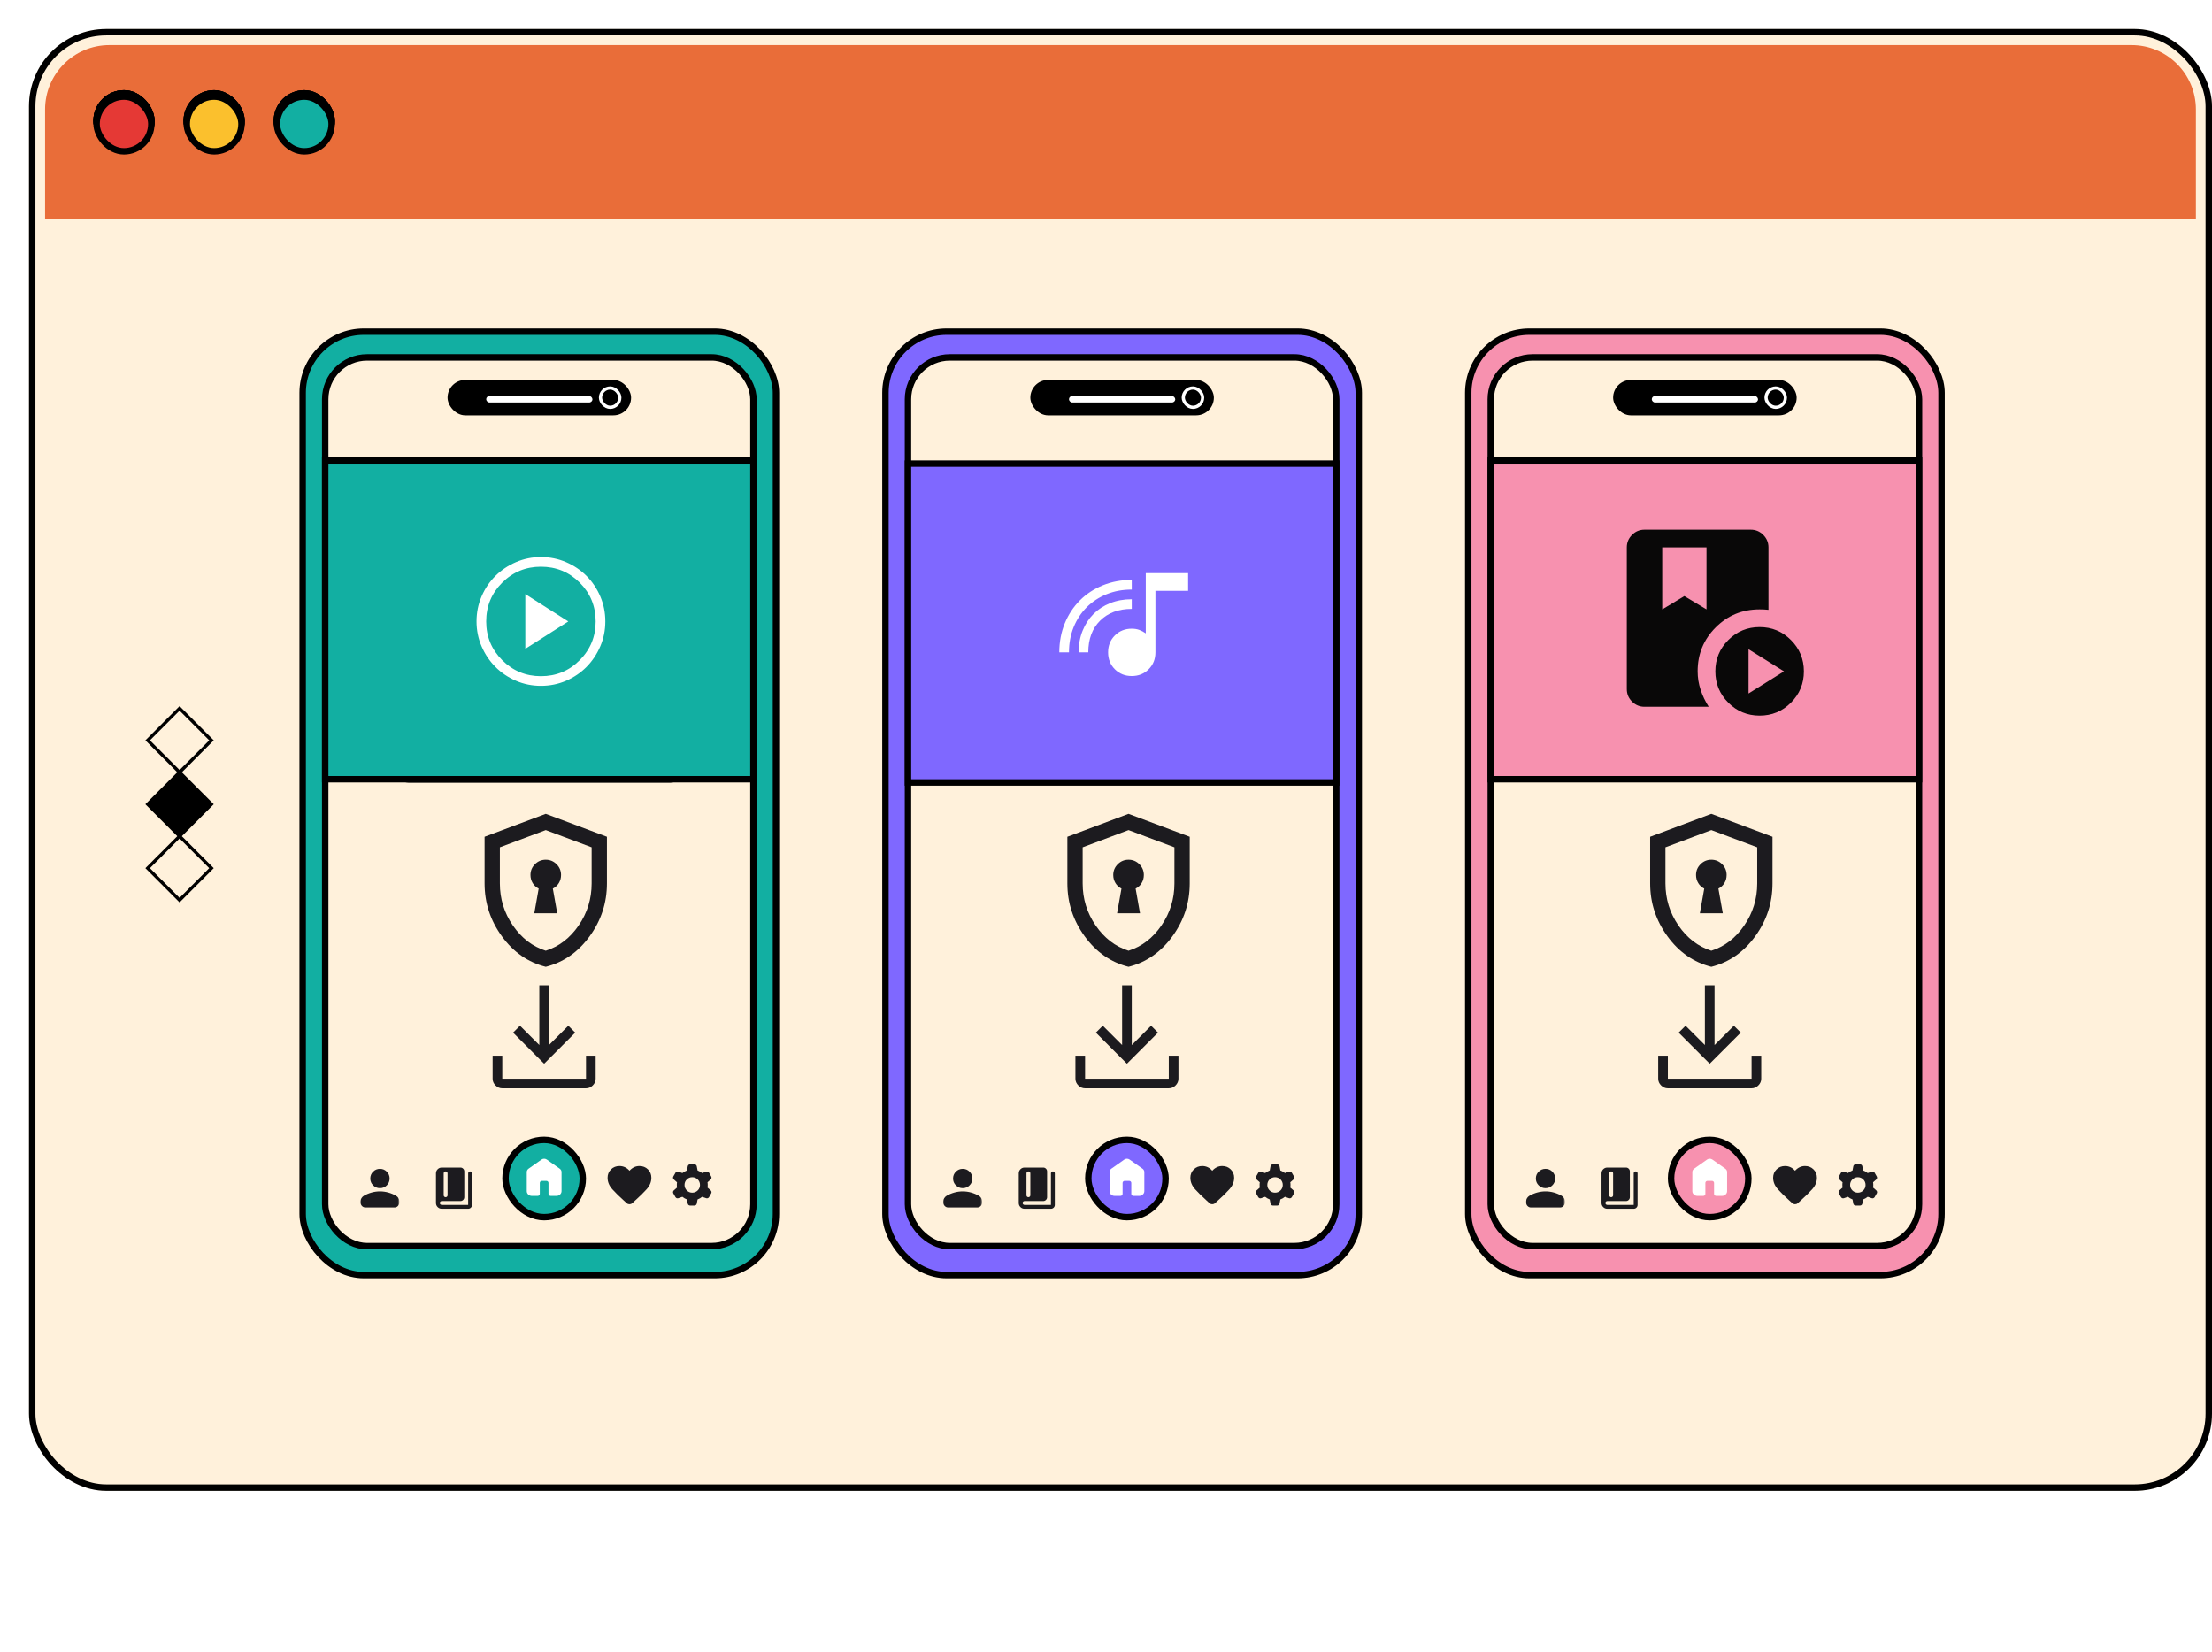 <svg width="687" height="513" viewBox="0 0 687 513" fill="none" xmlns="http://www.w3.org/2000/svg">
<path d="M14.145 493.527C17.299 493.543 18.651 497.374 19.845 500.752C20.747 503.308 21.77 506.206 23.147 506.213C24.523 506.221 25.574 503.334 26.502 500.788C27.727 497.423 29.117 493.608 32.27 493.626C35.426 493.643 36.777 497.472 37.969 500.85C38.871 503.407 39.894 506.304 41.27 506.311C42.646 506.32 43.697 503.434 44.623 500.888C45.849 497.522 47.238 493.709 50.393 493.724C53.546 493.743 54.898 497.571 56.089 500.951C56.99 503.507 58.013 506.402 59.387 506.411C60.762 506.418 61.813 503.534 62.739 500.988C63.965 497.622 65.353 493.807 68.507 493.824C71.661 493.841 73.011 497.671 74.203 501.049C75.106 503.605 76.129 506.503 77.505 506.51C78.879 506.517 79.93 503.632 80.857 501.086C82.082 497.72 83.471 493.906 86.625 493.924C89.779 493.941 91.131 497.769 92.323 501.148C93.225 503.706 94.247 506.602 95.623 506.61C96.998 506.617 98.049 503.731 98.977 501.186C100.202 497.82 101.59 494.005 104.745 494.022C107.898 494.04 109.249 497.869 110.441 501.249C111.342 503.804 112.365 506.7 113.739 506.708C115.114 506.715 116.165 503.83 117.091 501.284C118.317 497.92 119.705 494.105 122.859 494.122C126.013 494.139 127.365 497.969 128.557 501.347C129.458 503.903 130.481 506.801 131.855 506.808C133.23 506.815 134.281 503.929 135.207 501.383C136.433 498.019 137.821 494.203 140.977 494.221C144.129 494.237 145.479 498.067 146.67 501.445C147.573 504.002 148.594 506.899 149.969 506.908C151.343 506.915 152.393 504.029 153.319 501.483C154.545 498.117 155.934 494.303 159.089 494.32C162.241 494.338 163.591 498.167 164.782 501.546C165.685 504.102 166.705 506.997 168.081 507.006C169.454 507.013 170.505 504.127 171.43 501.583C172.655 498.216 174.043 494.402 177.198 494.419C180.351 494.436 181.702 498.266 182.893 501.646C183.794 504.2 184.815 507.099 186.189 507.104C187.563 507.113 188.614 504.227 189.541 501.681C190.765 498.315 192.154 494.501 195.309 494.519C198.462 494.534 199.814 498.366 201.005 501.744C201.907 504.3 202.929 507.197 204.305 507.205L204.291 509.911C201.137 509.896 199.786 506.066 198.593 502.687C197.693 500.131 196.67 497.233 195.295 497.225C193.921 497.219 192.87 500.103 191.942 502.651C190.718 506.015 189.329 509.83 186.175 509.813C183.022 509.795 181.671 505.966 180.482 502.588C179.579 500.03 178.558 497.135 177.185 497.127C175.81 497.12 174.759 500.005 173.833 502.55C172.607 505.917 171.219 509.731 168.066 509.713C164.914 509.696 163.562 505.868 162.37 502.488C161.47 499.932 160.449 497.035 159.074 497.028C157.699 497.02 156.649 499.907 155.722 502.451C154.497 505.817 153.107 509.632 149.955 509.615C146.802 509.598 145.45 505.767 144.259 502.388C143.358 499.833 142.337 496.936 140.962 496.927C139.587 496.922 138.537 499.807 137.61 502.353C136.385 505.717 134.995 509.532 131.842 509.515C128.689 509.498 127.338 505.668 126.146 502.29C125.243 499.733 124.221 496.837 122.846 496.829C121.471 496.822 120.421 499.708 119.494 502.252C118.269 505.619 116.879 509.434 113.726 509.416C110.571 509.399 109.221 505.57 108.029 502.19C107.127 499.635 106.105 496.738 104.731 496.731C103.355 496.722 102.305 499.609 101.378 502.154C100.153 505.521 98.763 509.334 95.61 509.317C92.455 509.301 91.103 505.47 89.911 502.092C89.01 499.535 87.987 496.638 86.611 496.631C85.237 496.624 84.186 499.508 83.259 502.056C82.034 505.42 80.645 509.235 77.49 509.218C74.337 509.201 72.985 505.371 71.793 501.993C70.891 499.437 69.869 496.54 68.493 496.531C67.119 496.524 66.069 499.41 65.142 501.956C63.917 505.322 62.527 509.136 59.374 509.118C56.221 509.101 54.87 505.273 53.678 501.894C52.775 499.337 51.754 496.44 50.379 496.433C49.003 496.425 47.953 499.312 47.026 501.856C45.801 505.223 44.411 509.037 41.257 509.02C38.102 509.002 36.75 505.173 35.558 501.793C34.655 499.237 33.633 496.342 32.257 496.334C30.881 496.327 29.83 499.211 28.903 501.758C27.678 505.122 26.289 508.937 23.134 508.92C19.979 508.903 18.626 505.073 17.434 501.695C16.531 499.139 15.509 496.241 14.13 496.234C12.754 496.226 11.702 499.113 10.774 501.66C9.547 505.024 8.158 508.839 5.002 508.821L5.015 506.113C6.393 506.12 7.445 503.236 8.371 500.689C9.598 497.324 10.989 493.51 14.145 493.527Z" fill="white"/>
<path d="M554.582 505.433L540.301 488.429L541.83 487.126L554.567 502.292L567.933 486.089L581.441 502.173L594.809 485.97L608.313 502.055L621.68 485.851L635.192 501.936L648.559 485.733L662.076 501.818L674.689 486.54L676.23 487.829L662.089 504.958L648.573 488.874L635.206 505.077L621.694 488.993L608.327 505.196L594.822 489.111L581.455 505.314L567.947 489.23L554.582 505.433Z" fill="white"/>
<path d="M554.582 513L540.301 495.996L541.83 494.693L554.567 509.86L567.933 493.656L581.441 509.74L594.809 493.537L608.313 509.622L621.68 493.419L635.192 509.504L648.559 493.3L662.076 509.385L674.689 494.107L676.23 495.397L662.089 512.526L648.573 496.441L635.206 512.644L621.694 496.56L608.327 512.763L594.822 496.679L581.455 512.882L567.947 496.797L554.582 513Z" fill="white"/>
<g filter="url(#filter0_d_6536_3148)">
<rect width="678" height="454" rx="24" fill="#FFF1DB"/>
<rect x="1" y="1" width="676" height="452" rx="23" stroke="black" stroke-width="2"/>
<path d="M5 25C5 13.954 13.954 5 25 5H653C664.046 5 673 13.954 673 25V59H5V25Z" fill="#E96D39"/>
<rect x="21" y="20" width="17" height="17" rx="8.5" fill="#E53935"/>
<rect x="21" y="20" width="17" height="17" rx="8.5" stroke="black" stroke-width="2"/>
<rect x="21" y="20" width="17" height="17" rx="8.5" fill="#E53935"/>
<rect x="21" y="20" width="17" height="17" rx="8.5" stroke="black" stroke-width="2"/>
<rect x="77" y="20" width="17" height="17" rx="8.5" fill="#12AFA2"/>
<rect x="77" y="20" width="17" height="17" rx="8.5" fill="#12AFA2"/>
<rect x="77" y="20" width="17" height="17" rx="8.5" stroke="black" stroke-width="2"/>
<rect x="49" y="20" width="17" height="17" rx="8.5" fill="#FBC02D"/>
<rect x="49" y="20" width="17" height="17" rx="8.5" stroke="black" stroke-width="2"/>
<rect x="21" y="20" width="17" height="17" rx="8.5" fill="#E53935"/>
<rect x="21" y="20" width="17" height="17" rx="8.5" stroke="black" stroke-width="2"/>
<rect x="77" y="20" width="17" height="17" rx="8.5" fill="#12AFA2"/>
<rect x="77" y="20" width="17" height="17" rx="8.5" fill="#12AFA2"/>
<rect x="77" y="20" width="17" height="17" rx="8.5" stroke="black" stroke-width="2"/>
<rect x="49" y="20" width="17" height="17" rx="8.5" fill="#FBC02D"/>
<rect x="49" y="20" width="17" height="17" rx="8.5" stroke="black" stroke-width="2"/>
<rect x="21" y="20" width="17" height="17" rx="8.5" fill="#E53935"/>
<rect x="21" y="20" width="17" height="17" rx="8.5" stroke="black" stroke-width="2"/>
<rect x="77" y="20" width="17" height="17" rx="8.5" fill="#12AFA2"/>
<rect x="77" y="20" width="17" height="17" rx="8.5" fill="#12AFA2"/>
<rect x="77" y="20" width="17" height="17" rx="8.5" stroke="black" stroke-width="2"/>
<rect x="49" y="20" width="17" height="17" rx="8.5" fill="#FBC02D"/>
<rect x="49" y="20" width="17" height="17" rx="8.5" stroke="black" stroke-width="2"/>
<rect x="21" y="21" width="17" height="17" rx="8.5" fill="#E53935"/>
<rect x="21" y="21" width="17" height="17" rx="8.5" stroke="black" stroke-width="2"/>
<rect x="77" y="21" width="17" height="17" rx="8.5" fill="#12AFA2"/>
<rect x="77" y="21" width="17" height="17" rx="8.5" fill="#12AFA2"/>
<rect x="77" y="21" width="17" height="17" rx="8.5" stroke="black" stroke-width="2"/>
<rect x="49" y="21" width="17" height="17" rx="8.5" fill="#FBC02D"/>
<rect x="49" y="21" width="17" height="17" rx="8.5" stroke="black" stroke-width="2"/>
<path d="M46.777 230.848L36.867 220.924L46.777 210.999L56.687 220.924L46.777 230.848Z" stroke="black" stroke-miterlimit="10"/>
<path d="M46.773 250.697L36.863 240.772L46.773 230.847L56.683 240.772L46.773 250.697Z" fill="black" stroke="black" stroke-miterlimit="10"/>
<path d="M46.773 270.548L36.863 260.623L46.773 250.698L56.684 260.623L46.773 270.548Z" stroke="black" stroke-miterlimit="10"/>
<rect x="85" y="94" width="147" height="293" rx="19" fill="#12AFA2"/>
<rect x="85" y="94" width="147" height="293" rx="19" stroke="black" stroke-width="2"/>
<rect x="92" y="102" width="133" height="276" rx="13" fill="#FFF1DB"/>
<rect x="92" y="102" width="133" height="276" rx="13" stroke="black" stroke-width="2"/>
<mask id="mask0_6536_3148" style="mask-type:alpha" maskUnits="userSpaceOnUse" x="132" y="239" width="57" height="57">
<rect x="132" y="239" width="57" height="57" fill="#D9D9D9"/>
</mask>
<g mask="url(#mask0_6536_3148)">
<path d="M156.938 274.625H164.062L162.697 266.966C163.489 266.57 164.112 265.996 164.567 265.244C165.022 264.492 165.25 263.66 165.25 262.75C165.25 261.444 164.785 260.326 163.855 259.395C162.924 258.465 161.806 258 160.5 258C159.194 258 158.076 258.465 157.145 259.395C156.215 260.326 155.75 261.444 155.75 262.75C155.75 263.66 155.978 264.492 156.433 265.244C156.888 265.996 157.511 266.57 158.303 266.966L156.938 274.625ZM160.5 291.25C154.998 289.865 150.456 286.708 146.873 281.78C143.291 276.852 141.5 271.379 141.5 265.363V250.875L160.5 243.75L179.5 250.875V265.363C179.5 271.379 177.709 276.852 174.127 281.78C170.544 286.708 166.002 289.865 160.5 291.25ZM160.5 286.262C164.617 284.956 168.021 282.344 170.713 278.425C173.404 274.506 174.75 270.152 174.75 265.363V254.141L160.5 248.797L146.25 254.141V265.363C146.25 270.152 147.596 274.506 150.288 278.425C152.979 282.344 156.383 284.956 160.5 286.262Z" fill="#1C1B1F"/>
</g>
<mask id="mask1_6536_3148" style="mask-type:alpha" maskUnits="userSpaceOnUse" x="136" y="289" width="48" height="48">
<rect x="136" y="289" width="48" height="48" fill="#D9D9D9"/>
</mask>
<g mask="url(#mask1_6536_3148)">
<path d="M160 321.35L150.35 311.7L152.5 309.55L158.5 315.55V297H161.5V315.55L167.5 309.55L169.65 311.7L160 321.35ZM147 329C146.2 329 145.5 328.7 144.9 328.1C144.3 327.5 144 326.8 144 326V318.85H147V326H173V318.85H176V326C176 326.8 175.7 327.5 175.1 328.1C174.5 328.7 173.8 329 173 329H147Z" fill="#1C1B1F"/>
</g>
<rect x="110" y="134" width="97" height="99" rx="8" fill="#7F68FF"/>
<rect x="110" y="134" width="97" height="99" rx="8" stroke="black" stroke-width="2"/>
<mask id="mask2_6536_3148" style="mask-type:alpha" maskUnits="userSpaceOnUse" x="135" y="160" width="48" height="48">
<rect x="135" y="160" width="48" height="48" fill="#D9D9D9"/>
</mask>
<g mask="url(#mask2_6536_3148)">
<path d="M161.5 199.95C159.4 199.95 157.65 199.25 156.25 197.85C154.85 196.45 154.15 194.7 154.15 192.6C154.15 190.5 154.85 188.75 156.25 187.35C157.65 185.95 159.4 185.25 161.5 185.25C162.367 185.25 163.142 185.375 163.825 185.625C164.508 185.875 165.183 186.233 165.85 186.7V168H179V173.5H168.85V192.6C168.85 194.7 168.15 196.45 166.75 197.85C165.35 199.25 163.6 199.95 161.5 199.95ZM139 192.6C139 189.333 139.567 186.325 140.7 183.575C141.833 180.825 143.4 178.45 145.4 176.45C147.4 174.45 149.775 172.892 152.525 171.775C155.275 170.658 158.267 170.1 161.5 170.1V173.1C158.667 173.1 156.058 173.583 153.675 174.55C151.292 175.517 149.233 176.867 147.5 178.6C145.767 180.333 144.417 182.392 143.45 184.775C142.483 187.158 142 189.767 142 192.6H139ZM145 192.6C145 190.167 145.408 187.933 146.225 185.9C147.042 183.867 148.175 182.125 149.625 180.675C151.075 179.225 152.808 178.1 154.825 177.3C156.842 176.5 159.067 176.1 161.5 176.1V179.1C157.4 179.1 154.125 180.317 151.675 182.75C149.225 185.183 148 188.467 148 192.6H145Z" fill="white"/>
</g>
<rect x="110" y="134" width="97" height="99" rx="8" fill="#F791AF"/>
<rect x="110" y="134" width="97" height="99" rx="8" stroke="black" stroke-width="2"/>
<mask id="mask3_6536_3148" style="mask-type:alpha" maskUnits="userSpaceOnUse" x="126" y="150" width="66" height="66">
<rect x="126" y="150" width="66" height="66" fill="#090808"/>
</mask>
<g mask="url(#mask3_6536_3148)">
<path d="M145.25 161V180.25L152.125 176.125L159 180.25V161H145.25ZM175.5 213.25C171.696 213.25 168.453 211.909 165.772 209.228C163.091 206.547 161.75 203.304 161.75 199.5C161.75 195.696 163.091 192.453 165.772 189.772C168.453 187.091 171.696 185.75 175.5 185.75C179.304 185.75 182.547 187.091 185.228 189.772C187.909 192.453 189.25 195.696 189.25 199.5C189.25 203.304 187.909 206.547 185.228 209.228C182.547 211.909 179.304 213.25 175.5 213.25ZM172.062 206.375L183.062 199.5L172.062 192.625V206.375ZM156.25 199.481C156.25 201.465 156.559 203.384 157.178 205.241C157.797 207.097 158.633 208.85 159.687 210.5H139.75C138.237 210.5 136.943 209.961 135.866 208.884C134.789 207.807 134.25 206.512 134.25 205V161C134.25 159.487 134.789 158.193 135.866 157.116C136.943 156.039 138.237 155.5 139.75 155.5H172.75C174.262 155.5 175.557 156.039 176.634 157.116C177.711 158.193 178.25 159.487 178.25 161V180.387C177.789 180.342 177.328 180.307 176.866 180.284C176.405 180.261 175.944 180.25 175.482 180.25C170.132 180.25 165.589 182.118 161.853 185.853C158.118 189.589 156.25 194.132 156.25 199.481Z" fill="#090808"/>
</g>
<rect x="92" y="134" width="133" height="99" fill="#12AFA2"/>
<rect x="92" y="134" width="133" height="99" stroke="black" stroke-width="2"/>
<mask id="mask4_6536_3148" style="mask-type:alpha" maskUnits="userSpaceOnUse" x="135" y="160" width="48" height="48">
<rect x="135" y="160" width="48" height="48" fill="#D9D9D9"/>
</mask>
<g mask="url(#mask4_6536_3148)">
<path d="M154.15 192.5L167.5 184L154.15 175.5V192.5ZM159 204C156.267 204 153.683 203.475 151.25 202.425C148.817 201.375 146.692 199.942 144.875 198.125C143.058 196.308 141.625 194.183 140.575 191.75C139.525 189.317 139 186.733 139 184C139 181.233 139.525 178.633 140.575 176.2C141.625 173.767 143.058 171.65 144.875 169.85C146.692 168.05 148.817 166.625 151.25 165.575C153.683 164.525 156.267 164 159 164C161.767 164 164.367 164.525 166.8 165.575C169.233 166.625 171.35 168.05 173.15 169.85C174.95 171.65 176.375 173.767 177.425 176.2C178.475 178.633 179 181.233 179 184C179 186.733 178.475 189.317 177.425 191.75C176.375 194.183 174.95 196.308 173.15 198.125C171.35 199.942 169.233 201.375 166.8 202.425C164.367 203.475 161.767 204 159 204ZM159 201C163.733 201 167.75 199.342 171.05 196.025C174.35 192.708 176 188.7 176 184C176 179.267 174.35 175.25 171.05 171.95C167.75 168.65 163.733 167 159 167C154.3 167 150.292 168.65 146.975 171.95C143.658 175.25 142 179.267 142 184C142 188.7 143.658 192.708 146.975 196.025C150.292 199.342 154.3 201 159 201Z" fill="white"/>
</g>
<rect x="130" y="109" width="57" height="11" rx="5.5" fill="black"/>
<rect x="177.5" y="111.5" width="6" height="6" rx="3" fill="black"/>
<rect x="177.5" y="111.5" width="6" height="6" rx="3" stroke="white"/>
<rect x="142" y="114" width="33" height="2" rx="1" fill="white"/>
<rect x="148" y="345" width="24" height="24" rx="12" fill="black"/>
<rect x="148" y="345" width="24" height="24" rx="12" fill="black"/>
<rect x="148" y="345" width="24" height="24" rx="12" fill="black"/>
<rect x="148" y="345" width="24" height="24" rx="12" fill="#12AFA2"/>
<rect x="148" y="345" width="24" height="24" rx="12" stroke="black" stroke-width="2"/>
<mask id="mask5_6536_3148" style="mask-type:alpha" maskUnits="userSpaceOnUse" x="151" y="348" width="18" height="17">
<rect x="151" y="348" width="18" height="16.941" fill="white"/>
</mask>
<g mask="url(#mask5_6536_3148)">
<path d="M154.602 360.918V354.989C154.602 354.791 154.648 354.603 154.742 354.425C154.836 354.248 154.97 354.095 155.145 353.965L159.195 351.106C159.445 350.942 159.714 350.859 160.002 350.859C160.289 350.859 160.558 350.942 160.808 351.106L164.858 353.965C165.033 354.095 165.167 354.248 165.261 354.425C165.355 354.603 165.402 354.791 165.402 354.989V360.918C165.402 361.326 165.247 361.675 164.939 361.965C164.631 362.255 164.26 362.401 163.827 362.401H162.027C161.835 362.401 161.675 362.34 161.546 362.218C161.416 362.096 161.352 361.945 161.352 361.765V358.377C161.352 358.197 161.287 358.046 161.158 357.924C161.029 357.803 160.869 357.742 160.678 357.742H159.331C159.141 357.742 158.98 357.803 158.848 357.924C158.717 358.046 158.652 358.197 158.652 358.377V361.765C158.652 361.945 158.587 362.096 158.458 362.218C158.328 362.34 158.168 362.401 157.977 362.401H156.177C155.743 362.401 155.373 362.255 155.064 361.965C154.756 361.675 154.602 361.326 154.602 360.918Z" fill="white"/>
</g>
<mask id="mask6_6536_3148" style="mask-type:alpha" maskUnits="userSpaceOnUse" x="124" y="352" width="16" height="16">
<rect x="124" y="352" width="16" height="16" fill="#D9D9D9"/>
</mask>
<g mask="url(#mask6_6536_3148)">
<path d="M129.395 362.8C129.564 362.8 129.707 362.742 129.823 362.627C129.94 362.512 129.998 362.37 129.998 362.2V355.4C129.998 355.23 129.941 355.087 129.827 354.972C129.713 354.857 129.571 354.8 129.402 354.8C129.233 354.8 129.09 354.857 128.973 354.972C128.857 355.087 128.798 355.23 128.798 355.4V362.2C128.798 362.37 128.856 362.512 128.97 362.627C129.084 362.742 129.226 362.8 129.395 362.8ZM128.198 366.4C127.698 366.4 127.273 366.225 126.923 365.875C126.573 365.525 126.398 365.1 126.398 364.6V355.4C126.398 354.9 126.573 354.475 126.923 354.125C127.273 353.775 127.698 353.6 128.198 353.6H133.998C134.328 353.6 134.611 353.717 134.846 353.952C135.081 354.187 135.198 354.47 135.198 354.8V362.8C135.198 363.13 135.081 363.412 134.846 363.647C134.611 363.882 134.328 364 133.998 364H128.198C128.028 364 127.886 364.057 127.771 364.171C127.656 364.285 127.598 364.427 127.598 364.596C127.598 364.765 127.656 364.908 127.771 365.025C127.886 365.141 128.028 365.2 128.198 365.2H136.398V355.4C136.398 355.23 136.456 355.087 136.57 354.972C136.684 354.857 136.826 354.8 136.995 354.8C137.164 354.8 137.307 354.857 137.423 354.972C137.54 355.087 137.598 355.23 137.598 355.4V365.2C137.598 365.53 137.481 365.812 137.246 366.047C137.011 366.282 136.728 366.4 136.398 366.4H128.198Z" fill="#1C1B1F"/>
</g>
<mask id="mask7_6536_3148" style="mask-type:alpha" maskUnits="userSpaceOnUse" x="178" y="351" width="17" height="17">
<rect x="178" y="351" width="17" height="17" fill="#D9D9D9"/>
</mask>
<g mask="url(#mask7_6536_3148)">
<path d="M186.499 364.99C186.346 364.99 186.195 364.963 186.048 364.91C185.9 364.857 185.761 364.771 185.632 364.653L184.587 363.697C183.3 362.552 182.164 361.433 181.178 360.341C180.192 359.249 179.699 358.06 179.699 356.773C179.699 355.734 180.053 354.866 180.762 354.17C181.47 353.473 182.35 353.125 183.4 353.125C184.002 353.125 184.572 353.252 185.109 353.506C185.646 353.76 186.11 354.123 186.499 354.595C186.912 354.123 187.382 353.76 187.907 353.506C188.432 353.252 188.996 353.125 189.598 353.125C190.649 353.125 191.528 353.473 192.237 354.17C192.945 354.866 193.299 355.734 193.299 356.773C193.299 358.06 192.806 359.249 191.821 360.341C190.835 361.433 189.699 362.552 188.412 363.697L187.367 364.653C187.237 364.771 187.098 364.857 186.951 364.91C186.803 364.963 186.653 364.99 186.499 364.99Z" fill="#1C1B1F"/>
</g>
<mask id="mask8_6536_3148" style="mask-type:alpha" maskUnits="userSpaceOnUse" x="198" y="351" width="16" height="16">
<rect x="198" y="351" width="16" height="16" fill="#D9D9D9"/>
</mask>
<g mask="url(#mask8_6536_3148)">
<path d="M205.333 365.4C205.144 365.4 204.983 365.344 204.85 365.233C204.717 365.122 204.633 364.977 204.6 364.8L204.35 363.5C204.094 363.4 203.847 363.283 203.608 363.15C203.369 363.016 203.144 362.861 202.933 362.683L201.683 363.116C201.517 363.172 201.347 363.169 201.175 363.108C201.003 363.047 200.872 362.938 200.783 362.783L200.117 361.616C200.028 361.461 200 361.297 200.033 361.125C200.067 360.952 200.15 360.805 200.283 360.683L201.267 359.816C201.244 359.683 201.228 359.55 201.217 359.416C201.205 359.283 201.2 359.144 201.2 359C201.2 358.855 201.205 358.716 201.217 358.583C201.228 358.45 201.244 358.316 201.267 358.183L200.283 357.316C200.15 357.194 200.067 357.047 200.033 356.875C200 356.702 200.028 356.538 200.117 356.383L200.783 355.216C200.872 355.061 201.003 354.952 201.175 354.891C201.347 354.83 201.517 354.827 201.683 354.883L202.933 355.316C203.144 355.138 203.369 354.983 203.608 354.85C203.847 354.716 204.094 354.6 204.35 354.5L204.6 353.2C204.633 353.022 204.717 352.877 204.85 352.766C204.983 352.655 205.144 352.6 205.333 352.6H206.667C206.855 352.6 207.017 352.655 207.15 352.766C207.283 352.877 207.367 353.022 207.4 353.2L207.65 354.5C207.905 354.6 208.153 354.716 208.392 354.85C208.63 354.983 208.855 355.138 209.067 355.316L210.317 354.883C210.483 354.827 210.653 354.83 210.825 354.891C210.997 354.952 211.128 355.061 211.217 355.216L211.883 356.383C211.972 356.538 212 356.702 211.967 356.875C211.933 357.047 211.85 357.194 211.717 357.316L210.733 358.183C210.755 358.316 210.772 358.45 210.783 358.583C210.794 358.716 210.8 358.855 210.8 359C210.8 359.144 210.794 359.283 210.783 359.416C210.772 359.55 210.755 359.683 210.733 359.816L211.717 360.683C211.85 360.805 211.933 360.952 211.967 361.125C212 361.297 211.972 361.461 211.883 361.616L211.217 362.783C211.128 362.938 210.997 363.047 210.825 363.108C210.653 363.169 210.483 363.172 210.317 363.116L209.067 362.683C208.855 362.861 208.63 363.016 208.392 363.15C208.153 363.283 207.905 363.4 207.65 363.5L207.4 364.8C207.367 364.977 207.283 365.122 207.15 365.233C207.017 365.344 206.855 365.4 206.667 365.4H205.333ZM206 361.4C206.667 361.4 207.233 361.166 207.7 360.7C208.167 360.233 208.4 359.666 208.4 359C208.4 358.333 208.167 357.766 207.7 357.3C207.233 356.833 206.667 356.6 206 356.6C205.333 356.6 204.767 356.833 204.3 357.3C203.833 357.766 203.6 358.333 203.6 359C203.6 359.666 203.833 360.233 204.3 360.7C204.767 361.166 205.333 361.4 206 361.4Z" fill="#1C1B1F"/>
</g>
<mask id="mask9_6536_3148" style="mask-type:alpha" maskUnits="userSpaceOnUse" x="95" y="348" width="20" height="20">
<rect x="95" y="348" width="20" height="20" fill="#D9D9D9"/>
</mask>
<g mask="url(#mask9_6536_3148)">
<path d="M109 360C108.167 360 107.458 359.708 106.875 359.125C106.292 358.542 106 357.833 106 357C106 356.167 106.292 355.458 106.875 354.875C107.458 354.292 108.167 354 109 354C109.833 354 110.542 354.292 111.125 354.875C111.708 355.458 112 356.167 112 357C112 357.833 111.708 358.542 111.125 359.125C110.542 359.708 109.833 360 109 360ZM103 364.5V364C103 363.681 103.087 363.378 103.26 363.094C103.434 362.809 103.674 362.569 103.979 362.375C104.743 361.931 105.552 361.59 106.406 361.354C107.26 361.118 108.125 361 109 361C109.875 361 110.74 361.118 111.594 361.354C112.448 361.59 113.257 361.931 114.021 362.375C114.326 362.556 114.566 362.792 114.74 363.083C114.913 363.375 115 363.681 115 364V364.5C115 364.917 114.854 365.271 114.562 365.562C114.271 365.854 113.917 366 113.5 366H104.5C104.083 366 103.729 365.854 103.438 365.562C103.146 365.271 103 364.917 103 364.5Z" fill="#1C1B1F"/>
</g>
<rect x="266" y="94" width="147" height="293" rx="19" fill="#7F68FF"/>
<rect x="266" y="94" width="147" height="293" rx="19" stroke="black" stroke-width="2"/>
<rect x="273" y="102" width="133" height="276" rx="13" fill="#FFF1DB"/>
<rect x="273" y="102" width="133" height="276" rx="13" stroke="black" stroke-width="2"/>
<rect x="273" y="135" width="133" height="99" fill="#7F68FF"/>
<rect x="273" y="135" width="133" height="99" stroke="black" stroke-width="2"/>
<mask id="mask10_6536_3148" style="mask-type:alpha" maskUnits="userSpaceOnUse" x="316" y="161" width="48" height="48">
<rect x="316" y="161" width="48" height="48" fill="#D9D9D9"/>
</mask>
<g mask="url(#mask10_6536_3148)">
<path d="M342.5 200.95C340.4 200.95 338.65 200.25 337.25 198.85C335.85 197.45 335.15 195.7 335.15 193.6C335.15 191.5 335.85 189.75 337.25 188.35C338.65 186.95 340.4 186.25 342.5 186.25C343.367 186.25 344.142 186.375 344.825 186.625C345.508 186.875 346.183 187.233 346.85 187.7V169H360V174.5H349.85V193.6C349.85 195.7 349.15 197.45 347.75 198.85C346.35 200.25 344.6 200.95 342.5 200.95ZM320 193.6C320 190.333 320.567 187.325 321.7 184.575C322.833 181.825 324.4 179.45 326.4 177.45C328.4 175.45 330.775 173.892 333.525 172.775C336.275 171.658 339.267 171.1 342.5 171.1V174.1C339.667 174.1 337.058 174.583 334.675 175.55C332.292 176.517 330.233 177.867 328.5 179.6C326.767 181.333 325.417 183.392 324.45 185.775C323.483 188.158 323 190.767 323 193.6H320ZM326 193.6C326 191.167 326.408 188.933 327.225 186.9C328.042 184.867 329.175 183.125 330.625 181.675C332.075 180.225 333.808 179.1 335.825 178.3C337.842 177.5 340.067 177.1 342.5 177.1V180.1C338.4 180.1 335.125 181.317 332.675 183.75C330.225 186.183 329 189.467 329 193.6H326Z" fill="white"/>
</g>
<mask id="mask11_6536_3148" style="mask-type:alpha" maskUnits="userSpaceOnUse" x="313" y="239" width="57" height="57">
<rect x="313" y="239" width="57" height="57" fill="#D9D9D9"/>
</mask>
<g mask="url(#mask11_6536_3148)">
<path d="M337.938 274.625H345.062L343.697 266.966C344.489 266.57 345.112 265.996 345.567 265.244C346.022 264.492 346.25 263.66 346.25 262.75C346.25 261.444 345.785 260.326 344.855 259.395C343.924 258.465 342.806 258 341.5 258C340.194 258 339.076 258.465 338.145 259.395C337.215 260.326 336.75 261.444 336.75 262.75C336.75 263.66 336.978 264.492 337.433 265.244C337.888 265.996 338.511 266.57 339.303 266.966L337.938 274.625ZM341.5 291.25C335.998 289.865 331.456 286.708 327.873 281.78C324.291 276.852 322.5 271.379 322.5 265.363V250.875L341.5 243.75L360.5 250.875V265.363C360.5 271.379 358.709 276.852 355.127 281.78C351.544 286.708 347.002 289.865 341.5 291.25ZM341.5 286.262C345.617 284.956 349.021 282.344 351.713 278.425C354.404 274.506 355.75 270.152 355.75 265.363V254.141L341.5 248.797L327.25 254.141V265.363C327.25 270.152 328.596 274.506 331.288 278.425C333.979 282.344 337.383 284.956 341.5 286.262Z" fill="#1C1B1F"/>
</g>
<mask id="mask12_6536_3148" style="mask-type:alpha" maskUnits="userSpaceOnUse" x="317" y="289" width="48" height="48">
<rect x="317" y="289" width="48" height="48" fill="#D9D9D9"/>
</mask>
<g mask="url(#mask12_6536_3148)">
<path d="M341 321.35L331.35 311.7L333.5 309.55L339.5 315.55V297H342.5V315.55L348.5 309.55L350.65 311.7L341 321.35ZM328 329C327.2 329 326.5 328.7 325.9 328.1C325.3 327.5 325 326.8 325 326V318.85H328V326H354V318.85H357V326C357 326.8 356.7 327.5 356.1 328.1C355.5 328.7 354.8 329 354 329H328Z" fill="#1C1B1F"/>
</g>
<rect x="311" y="109" width="57" height="11" rx="5.5" fill="black"/>
<rect x="358.5" y="111.5" width="6" height="6" rx="3" fill="black"/>
<rect x="358.5" y="111.5" width="6" height="6" rx="3" stroke="white"/>
<rect x="323" y="114" width="33" height="2" rx="1" fill="white"/>
<rect x="329" y="345" width="24" height="24" rx="12" fill="black"/>
<rect x="329" y="345" width="24" height="24" rx="12" fill="black"/>
<rect x="329" y="345" width="24" height="24" rx="12" fill="black"/>
<rect x="329" y="345" width="24" height="24" rx="12" fill="#7F68FF"/>
<rect x="329" y="345" width="24" height="24" rx="12" stroke="black" stroke-width="2"/>
<mask id="mask13_6536_3148" style="mask-type:alpha" maskUnits="userSpaceOnUse" x="332" y="348" width="18" height="17">
<rect x="332" y="348" width="18" height="16.941" fill="white"/>
</mask>
<g mask="url(#mask13_6536_3148)">
<path d="M335.602 360.918V354.989C335.602 354.791 335.648 354.603 335.742 354.425C335.836 354.248 335.97 354.095 336.145 353.965L340.195 351.106C340.445 350.942 340.714 350.859 341.002 350.859C341.289 350.859 341.558 350.942 341.808 351.106L345.858 353.965C346.033 354.095 346.167 354.248 346.261 354.425C346.355 354.603 346.402 354.791 346.402 354.989V360.918C346.402 361.326 346.247 361.675 345.939 361.965C345.631 362.255 345.26 362.401 344.827 362.401H343.027C342.835 362.401 342.675 362.34 342.546 362.218C342.416 362.096 342.352 361.945 342.352 361.765V358.377C342.352 358.197 342.287 358.046 342.158 357.924C342.029 357.803 341.869 357.742 341.678 357.742H340.331C340.141 357.742 339.98 357.803 339.848 357.924C339.717 358.046 339.652 358.197 339.652 358.377V361.765C339.652 361.945 339.587 362.096 339.458 362.218C339.328 362.34 339.168 362.401 338.977 362.401H337.177C336.743 362.401 336.373 362.255 336.064 361.965C335.756 361.675 335.602 361.326 335.602 360.918Z" fill="white"/>
</g>
<mask id="mask14_6536_3148" style="mask-type:alpha" maskUnits="userSpaceOnUse" x="305" y="352" width="16" height="16">
<rect x="305" y="352" width="16" height="16" fill="#D9D9D9"/>
</mask>
<g mask="url(#mask14_6536_3148)">
<path d="M310.395 362.8C310.564 362.8 310.707 362.742 310.823 362.627C310.94 362.512 310.998 362.37 310.998 362.2V355.4C310.998 355.23 310.941 355.087 310.827 354.972C310.713 354.857 310.571 354.8 310.402 354.8C310.233 354.8 310.09 354.857 309.973 354.972C309.857 355.087 309.798 355.23 309.798 355.4V362.2C309.798 362.37 309.856 362.512 309.97 362.627C310.084 362.742 310.226 362.8 310.395 362.8ZM309.198 366.4C308.698 366.4 308.273 366.225 307.923 365.875C307.573 365.525 307.398 365.1 307.398 364.6V355.4C307.398 354.9 307.573 354.475 307.923 354.125C308.273 353.775 308.698 353.6 309.198 353.6H314.998C315.328 353.6 315.611 353.717 315.846 353.952C316.081 354.187 316.198 354.47 316.198 354.8V362.8C316.198 363.13 316.081 363.412 315.846 363.647C315.611 363.882 315.328 364 314.998 364H309.198C309.028 364 308.886 364.057 308.771 364.171C308.656 364.285 308.598 364.427 308.598 364.596C308.598 364.765 308.656 364.908 308.771 365.025C308.886 365.141 309.028 365.2 309.198 365.2H317.398V355.4C317.398 355.23 317.456 355.087 317.57 354.972C317.684 354.857 317.826 354.8 317.995 354.8C318.164 354.8 318.307 354.857 318.423 354.972C318.54 355.087 318.598 355.23 318.598 355.4V365.2C318.598 365.53 318.481 365.812 318.246 366.047C318.011 366.282 317.728 366.4 317.398 366.4H309.198Z" fill="#1C1B1F"/>
</g>
<mask id="mask15_6536_3148" style="mask-type:alpha" maskUnits="userSpaceOnUse" x="359" y="351" width="17" height="17">
<rect x="359" y="351" width="17" height="17" fill="#D9D9D9"/>
</mask>
<g mask="url(#mask15_6536_3148)">
<path d="M367.499 364.99C367.346 364.99 367.195 364.963 367.048 364.91C366.9 364.857 366.761 364.771 366.632 364.653L365.587 363.697C364.3 362.552 363.164 361.433 362.178 360.341C361.192 359.249 360.699 358.06 360.699 356.773C360.699 355.734 361.053 354.866 361.762 354.17C362.47 353.473 363.35 353.125 364.4 353.125C365.002 353.125 365.572 353.252 366.109 353.506C366.646 353.76 367.11 354.123 367.499 354.595C367.912 354.123 368.382 353.76 368.907 353.506C369.432 353.252 369.996 353.125 370.598 353.125C371.649 353.125 372.528 353.473 373.237 354.17C373.945 354.866 374.299 355.734 374.299 356.773C374.299 358.06 373.806 359.249 372.821 360.341C371.835 361.433 370.699 362.552 369.412 363.697L368.367 364.653C368.237 364.771 368.098 364.857 367.951 364.91C367.803 364.963 367.653 364.99 367.499 364.99Z" fill="#1C1B1F"/>
</g>
<mask id="mask16_6536_3148" style="mask-type:alpha" maskUnits="userSpaceOnUse" x="379" y="351" width="16" height="16">
<rect x="379" y="351" width="16" height="16" fill="#D9D9D9"/>
</mask>
<g mask="url(#mask16_6536_3148)">
<path d="M386.333 365.4C386.144 365.4 385.983 365.344 385.85 365.233C385.717 365.122 385.633 364.977 385.6 364.8L385.35 363.5C385.094 363.4 384.847 363.283 384.608 363.15C384.369 363.016 384.144 362.861 383.933 362.683L382.683 363.116C382.517 363.172 382.347 363.169 382.175 363.108C382.003 363.047 381.872 362.938 381.783 362.783L381.117 361.616C381.028 361.461 381 361.297 381.033 361.125C381.067 360.952 381.15 360.805 381.283 360.683L382.267 359.816C382.244 359.683 382.228 359.55 382.217 359.416C382.205 359.283 382.2 359.144 382.2 359C382.2 358.855 382.205 358.716 382.217 358.583C382.228 358.45 382.244 358.316 382.267 358.183L381.283 357.316C381.15 357.194 381.067 357.047 381.033 356.875C381 356.702 381.028 356.538 381.117 356.383L381.783 355.216C381.872 355.061 382.003 354.952 382.175 354.891C382.347 354.83 382.517 354.827 382.683 354.883L383.933 355.316C384.144 355.138 384.369 354.983 384.608 354.85C384.847 354.716 385.094 354.6 385.35 354.5L385.6 353.2C385.633 353.022 385.717 352.877 385.85 352.766C385.983 352.655 386.144 352.6 386.333 352.6H387.667C387.855 352.6 388.017 352.655 388.15 352.766C388.283 352.877 388.367 353.022 388.4 353.2L388.65 354.5C388.905 354.6 389.153 354.716 389.392 354.85C389.63 354.983 389.855 355.138 390.067 355.316L391.317 354.883C391.483 354.827 391.653 354.83 391.825 354.891C391.997 354.952 392.128 355.061 392.217 355.216L392.883 356.383C392.972 356.538 393 356.702 392.967 356.875C392.933 357.047 392.85 357.194 392.717 357.316L391.733 358.183C391.755 358.316 391.772 358.45 391.783 358.583C391.794 358.716 391.8 358.855 391.8 359C391.8 359.144 391.794 359.283 391.783 359.416C391.772 359.55 391.755 359.683 391.733 359.816L392.717 360.683C392.85 360.805 392.933 360.952 392.967 361.125C393 361.297 392.972 361.461 392.883 361.616L392.217 362.783C392.128 362.938 391.997 363.047 391.825 363.108C391.653 363.169 391.483 363.172 391.317 363.116L390.067 362.683C389.855 362.861 389.63 363.016 389.392 363.15C389.153 363.283 388.905 363.4 388.65 363.5L388.4 364.8C388.367 364.977 388.283 365.122 388.15 365.233C388.017 365.344 387.855 365.4 387.667 365.4H386.333ZM387 361.4C387.667 361.4 388.233 361.166 388.7 360.7C389.167 360.233 389.4 359.666 389.4 359C389.4 358.333 389.167 357.766 388.7 357.3C388.233 356.833 387.667 356.6 387 356.6C386.333 356.6 385.767 356.833 385.3 357.3C384.833 357.766 384.6 358.333 384.6 359C384.6 359.666 384.833 360.233 385.3 360.7C385.767 361.166 386.333 361.4 387 361.4Z" fill="#1C1B1F"/>
</g>
<mask id="mask17_6536_3148" style="mask-type:alpha" maskUnits="userSpaceOnUse" x="276" y="348" width="20" height="20">
<rect x="276" y="348" width="20" height="20" fill="#D9D9D9"/>
</mask>
<g mask="url(#mask17_6536_3148)">
<path d="M290 360C289.167 360 288.458 359.708 287.875 359.125C287.292 358.542 287 357.833 287 357C287 356.167 287.292 355.458 287.875 354.875C288.458 354.292 289.167 354 290 354C290.833 354 291.542 354.292 292.125 354.875C292.708 355.458 293 356.167 293 357C293 357.833 292.708 358.542 292.125 359.125C291.542 359.708 290.833 360 290 360ZM284 364.5V364C284 363.681 284.087 363.378 284.26 363.094C284.434 362.809 284.674 362.569 284.979 362.375C285.743 361.931 286.552 361.59 287.406 361.354C288.26 361.118 289.125 361 290 361C290.875 361 291.74 361.118 292.594 361.354C293.448 361.59 294.257 361.931 295.021 362.375C295.326 362.556 295.566 362.792 295.74 363.083C295.913 363.375 296 363.681 296 364V364.5C296 364.917 295.854 365.271 295.562 365.562C295.271 365.854 294.917 366 294.5 366H285.5C285.083 366 284.729 365.854 284.438 365.562C284.146 365.271 284 364.917 284 364.5Z" fill="#1C1B1F"/>
</g>
<rect x="447" y="94" width="147" height="293" rx="19" fill="#F791AF"/>
<rect x="447" y="94" width="147" height="293" rx="19" stroke="black" stroke-width="2"/>
<rect x="454" y="102" width="133" height="276" rx="13" fill="#FFF1DB"/>
<rect x="454" y="102" width="133" height="276" rx="13" stroke="black" stroke-width="2"/>
<rect x="454" y="134" width="133" height="99" fill="#F791AF"/>
<rect x="454" y="134" width="133" height="99" stroke="black" stroke-width="2"/>
<mask id="mask18_6536_3148" style="mask-type:alpha" maskUnits="userSpaceOnUse" x="488" y="150" width="66" height="66">
<rect x="488" y="150" width="66" height="66" fill="#090808"/>
</mask>
<g mask="url(#mask18_6536_3148)">
<path d="M507.25 161V180.25L514.125 176.125L521 180.25V161H507.25ZM537.5 213.25C533.696 213.25 530.453 211.909 527.772 209.228C525.091 206.547 523.75 203.304 523.75 199.5C523.75 195.696 525.091 192.453 527.772 189.772C530.453 187.091 533.696 185.75 537.5 185.75C541.304 185.75 544.547 187.091 547.228 189.772C549.909 192.453 551.25 195.696 551.25 199.5C551.25 203.304 549.909 206.547 547.228 209.228C544.547 211.909 541.304 213.25 537.5 213.25ZM534.062 206.375L545.062 199.5L534.062 192.625V206.375ZM518.25 199.481C518.25 201.465 518.559 203.384 519.178 205.241C519.797 207.097 520.633 208.85 521.687 210.5H501.75C500.237 210.5 498.943 209.961 497.866 208.884C496.789 207.807 496.25 206.512 496.25 205V161C496.25 159.487 496.789 158.193 497.866 157.116C498.943 156.039 500.237 155.5 501.75 155.5H534.75C536.262 155.5 537.557 156.039 538.634 157.116C539.711 158.193 540.25 159.487 540.25 161V180.387C539.789 180.342 539.328 180.307 538.866 180.284C538.405 180.261 537.944 180.25 537.482 180.25C532.132 180.25 527.589 182.118 523.853 185.853C520.118 189.589 518.25 194.132 518.25 199.481Z" fill="#090808"/>
</g>
<mask id="mask19_6536_3148" style="mask-type:alpha" maskUnits="userSpaceOnUse" x="494" y="239" width="57" height="57">
<rect x="494" y="239" width="57" height="57" fill="#D9D9D9"/>
</mask>
<g mask="url(#mask19_6536_3148)">
<path d="M518.938 274.625H526.062L524.697 266.966C525.489 266.57 526.112 265.996 526.567 265.244C527.022 264.492 527.25 263.66 527.25 262.75C527.25 261.444 526.785 260.326 525.855 259.395C524.924 258.465 523.806 258 522.5 258C521.194 258 520.076 258.465 519.145 259.395C518.215 260.326 517.75 261.444 517.75 262.75C517.75 263.66 517.978 264.492 518.433 265.244C518.888 265.996 519.511 266.57 520.303 266.966L518.938 274.625ZM522.5 291.25C516.998 289.865 512.456 286.708 508.873 281.78C505.291 276.852 503.5 271.379 503.5 265.363V250.875L522.5 243.75L541.5 250.875V265.363C541.5 271.379 539.709 276.852 536.127 281.78C532.544 286.708 528.002 289.865 522.5 291.25ZM522.5 286.262C526.617 284.956 530.021 282.344 532.713 278.425C535.404 274.506 536.75 270.152 536.75 265.363V254.141L522.5 248.797L508.25 254.141V265.363C508.25 270.152 509.596 274.506 512.288 278.425C514.979 282.344 518.383 284.956 522.5 286.262Z" fill="#1C1B1F"/>
</g>
<mask id="mask20_6536_3148" style="mask-type:alpha" maskUnits="userSpaceOnUse" x="498" y="289" width="48" height="48">
<rect x="498" y="289" width="48" height="48" fill="#D9D9D9"/>
</mask>
<g mask="url(#mask20_6536_3148)">
<path d="M522 321.35L512.35 311.7L514.5 309.55L520.5 315.55V297H523.5V315.55L529.5 309.55L531.65 311.7L522 321.35ZM509 329C508.2 329 507.5 328.7 506.9 328.1C506.3 327.5 506 326.8 506 326V318.85H509V326H535V318.85H538V326C538 326.8 537.7 327.5 537.1 328.1C536.5 328.7 535.8 329 535 329H509Z" fill="#1C1B1F"/>
</g>
<rect x="492" y="109" width="57" height="11" rx="5.5" fill="black"/>
<rect x="539.5" y="111.5" width="6" height="6" rx="3" fill="black"/>
<rect x="539.5" y="111.5" width="6" height="6" rx="3" stroke="white"/>
<rect x="504" y="114" width="33" height="2" rx="1" fill="white"/>
<rect x="510" y="345" width="24" height="24" rx="12" fill="black"/>
<rect x="510" y="345" width="24" height="24" rx="12" fill="black"/>
<rect x="510" y="345" width="24" height="24" rx="12" fill="black"/>
<rect x="510" y="345" width="24" height="24" rx="12" fill="#F791AF"/>
<rect x="510" y="345" width="24" height="24" rx="12" stroke="black" stroke-width="2"/>
<mask id="mask21_6536_3148" style="mask-type:alpha" maskUnits="userSpaceOnUse" x="513" y="348" width="18" height="17">
<rect x="513" y="348" width="18" height="16.941" fill="white"/>
</mask>
<g mask="url(#mask21_6536_3148)">
<path d="M516.602 360.918V354.989C516.602 354.791 516.648 354.603 516.742 354.425C516.836 354.248 516.97 354.095 517.145 353.965L521.195 351.106C521.445 350.942 521.714 350.859 522.002 350.859C522.289 350.859 522.558 350.942 522.808 351.106L526.858 353.965C527.033 354.095 527.167 354.248 527.261 354.425C527.355 354.603 527.402 354.791 527.402 354.989V360.918C527.402 361.326 527.247 361.675 526.939 361.965C526.631 362.255 526.26 362.401 525.827 362.401H524.027C523.835 362.401 523.675 362.34 523.546 362.218C523.416 362.096 523.352 361.945 523.352 361.765V358.377C523.352 358.197 523.287 358.046 523.158 357.924C523.029 357.803 522.869 357.742 522.678 357.742H521.331C521.141 357.742 520.98 357.803 520.848 357.924C520.717 358.046 520.652 358.197 520.652 358.377V361.765C520.652 361.945 520.587 362.096 520.458 362.218C520.328 362.34 520.168 362.401 519.977 362.401H518.177C517.743 362.401 517.373 362.255 517.064 361.965C516.756 361.675 516.602 361.326 516.602 360.918Z" fill="white"/>
</g>
<mask id="mask22_6536_3148" style="mask-type:alpha" maskUnits="userSpaceOnUse" x="486" y="352" width="16" height="16">
<rect x="486" y="352" width="16" height="16" fill="#D9D9D9"/>
</mask>
<g mask="url(#mask22_6536_3148)">
<path d="M491.395 362.8C491.564 362.8 491.707 362.742 491.823 362.627C491.94 362.512 491.998 362.37 491.998 362.2V355.4C491.998 355.23 491.941 355.087 491.827 354.972C491.713 354.857 491.571 354.8 491.402 354.8C491.233 354.8 491.09 354.857 490.973 354.972C490.857 355.087 490.798 355.23 490.798 355.4V362.2C490.798 362.37 490.856 362.512 490.97 362.627C491.084 362.742 491.226 362.8 491.395 362.8ZM490.198 366.4C489.698 366.4 489.273 366.225 488.923 365.875C488.573 365.525 488.398 365.1 488.398 364.6V355.4C488.398 354.9 488.573 354.475 488.923 354.125C489.273 353.775 489.698 353.6 490.198 353.6H495.998C496.328 353.6 496.611 353.717 496.846 353.952C497.081 354.187 497.198 354.47 497.198 354.8V362.8C497.198 363.13 497.081 363.412 496.846 363.647C496.611 363.882 496.328 364 495.998 364H490.198C490.028 364 489.886 364.057 489.771 364.171C489.656 364.285 489.598 364.427 489.598 364.596C489.598 364.765 489.656 364.908 489.771 365.025C489.886 365.141 490.028 365.2 490.198 365.2H498.398V355.4C498.398 355.23 498.456 355.087 498.57 354.972C498.684 354.857 498.826 354.8 498.995 354.8C499.164 354.8 499.307 354.857 499.423 354.972C499.54 355.087 499.598 355.23 499.598 355.4V365.2C499.598 365.53 499.481 365.812 499.246 366.047C499.011 366.282 498.728 366.4 498.398 366.4H490.198Z" fill="#1C1B1F"/>
</g>
<mask id="mask23_6536_3148" style="mask-type:alpha" maskUnits="userSpaceOnUse" x="540" y="351" width="17" height="17">
<rect x="540" y="351" width="17" height="17" fill="#D9D9D9"/>
</mask>
<g mask="url(#mask23_6536_3148)">
<path d="M548.499 364.99C548.346 364.99 548.195 364.963 548.048 364.91C547.9 364.857 547.761 364.771 547.632 364.653L546.587 363.697C545.3 362.552 544.164 361.433 543.178 360.341C542.192 359.249 541.699 358.06 541.699 356.773C541.699 355.734 542.053 354.866 542.762 354.17C543.47 353.473 544.35 353.125 545.4 353.125C546.002 353.125 546.572 353.252 547.109 353.506C547.646 353.76 548.11 354.123 548.499 354.595C548.912 354.123 549.382 353.76 549.907 353.506C550.432 353.252 550.996 353.125 551.598 353.125C552.649 353.125 553.528 353.473 554.237 354.17C554.945 354.866 555.299 355.734 555.299 356.773C555.299 358.06 554.806 359.249 553.821 360.341C552.835 361.433 551.699 362.552 550.412 363.697L549.367 364.653C549.237 364.771 549.098 364.857 548.951 364.91C548.803 364.963 548.653 364.99 548.499 364.99Z" fill="#1C1B1F"/>
</g>
<mask id="mask24_6536_3148" style="mask-type:alpha" maskUnits="userSpaceOnUse" x="560" y="351" width="16" height="16">
<rect x="560" y="351" width="16" height="16" fill="#D9D9D9"/>
</mask>
<g mask="url(#mask24_6536_3148)">
<path d="M567.333 365.4C567.144 365.4 566.983 365.344 566.85 365.233C566.717 365.122 566.633 364.977 566.6 364.8L566.35 363.5C566.094 363.4 565.847 363.283 565.608 363.15C565.369 363.016 565.144 362.861 564.933 362.683L563.683 363.116C563.517 363.172 563.347 363.169 563.175 363.108C563.003 363.047 562.872 362.938 562.783 362.783L562.117 361.616C562.028 361.461 562 361.297 562.033 361.125C562.067 360.952 562.15 360.805 562.283 360.683L563.267 359.816C563.244 359.683 563.228 359.55 563.217 359.416C563.205 359.283 563.2 359.144 563.2 359C563.2 358.855 563.205 358.716 563.217 358.583C563.228 358.45 563.244 358.316 563.267 358.183L562.283 357.316C562.15 357.194 562.067 357.047 562.033 356.875C562 356.702 562.028 356.538 562.117 356.383L562.783 355.216C562.872 355.061 563.003 354.952 563.175 354.891C563.347 354.83 563.517 354.827 563.683 354.883L564.933 355.316C565.144 355.138 565.369 354.983 565.608 354.85C565.847 354.716 566.094 354.6 566.35 354.5L566.6 353.2C566.633 353.022 566.717 352.877 566.85 352.766C566.983 352.655 567.144 352.6 567.333 352.6H568.667C568.855 352.6 569.017 352.655 569.15 352.766C569.283 352.877 569.367 353.022 569.4 353.2L569.65 354.5C569.905 354.6 570.153 354.716 570.392 354.85C570.63 354.983 570.855 355.138 571.067 355.316L572.317 354.883C572.483 354.827 572.653 354.83 572.825 354.891C572.997 354.952 573.128 355.061 573.217 355.216L573.883 356.383C573.972 356.538 574 356.702 573.967 356.875C573.933 357.047 573.85 357.194 573.717 357.316L572.733 358.183C572.755 358.316 572.772 358.45 572.783 358.583C572.794 358.716 572.8 358.855 572.8 359C572.8 359.144 572.794 359.283 572.783 359.416C572.772 359.55 572.755 359.683 572.733 359.816L573.717 360.683C573.85 360.805 573.933 360.952 573.967 361.125C574 361.297 573.972 361.461 573.883 361.616L573.217 362.783C573.128 362.938 572.997 363.047 572.825 363.108C572.653 363.169 572.483 363.172 572.317 363.116L571.067 362.683C570.855 362.861 570.63 363.016 570.392 363.15C570.153 363.283 569.905 363.4 569.65 363.5L569.4 364.8C569.367 364.977 569.283 365.122 569.15 365.233C569.017 365.344 568.855 365.4 568.667 365.4H567.333ZM568 361.4C568.667 361.4 569.233 361.166 569.7 360.7C570.167 360.233 570.4 359.666 570.4 359C570.4 358.333 570.167 357.766 569.7 357.3C569.233 356.833 568.667 356.6 568 356.6C567.333 356.6 566.767 356.833 566.3 357.3C565.833 357.766 565.6 358.333 565.6 359C565.6 359.666 565.833 360.233 566.3 360.7C566.767 361.166 567.333 361.4 568 361.4Z" fill="#1C1B1F"/>
</g>
<mask id="mask25_6536_3148" style="mask-type:alpha" maskUnits="userSpaceOnUse" x="457" y="348" width="20" height="20">
<rect x="457" y="348" width="20" height="20" fill="#D9D9D9"/>
</mask>
<g mask="url(#mask25_6536_3148)">
<path d="M471 360C470.167 360 469.458 359.708 468.875 359.125C468.292 358.542 468 357.833 468 357C468 356.167 468.292 355.458 468.875 354.875C469.458 354.292 470.167 354 471 354C471.833 354 472.542 354.292 473.125 354.875C473.708 355.458 474 356.167 474 357C474 357.833 473.708 358.542 473.125 359.125C472.542 359.708 471.833 360 471 360ZM465 364.5V364C465 363.681 465.087 363.378 465.26 363.094C465.434 362.809 465.674 362.569 465.979 362.375C466.743 361.931 467.552 361.59 468.406 361.354C469.26 361.118 470.125 361 471 361C471.875 361 472.74 361.118 473.594 361.354C474.448 361.59 475.257 361.931 476.021 362.375C476.326 362.556 476.566 362.792 476.74 363.083C476.913 363.375 477 363.681 477 364V364.5C477 364.917 476.854 365.271 476.562 365.562C476.271 365.854 475.917 366 475.5 366H466.5C466.083 366 465.729 365.854 465.438 365.562C465.146 365.271 465 364.917 465 364.5Z" fill="#1C1B1F"/>
</g>
</g>
<defs>
<filter id="filter0_d_6536_3148" x="0" y="0" width="687" height="463" filterUnits="userSpaceOnUse" color-interpolation-filters="sRGB">
<feFlood flood-opacity="0" result="BackgroundImageFix"/>
<feColorMatrix in="SourceAlpha" type="matrix" values="0 0 0 0 0 0 0 0 0 0 0 0 0 0 0 0 0 0 127 0" result="hardAlpha"/>
<feOffset dx="9" dy="9"/>
<feComposite in2="hardAlpha" operator="out"/>
<feColorMatrix type="matrix" values="0 0 0 0 0 0 0 0 0 0 0 0 0 0 0 0 0 0 1 0"/>
<feBlend mode="normal" in2="BackgroundImageFix" result="effect1_dropShadow_6536_3148"/>
<feBlend mode="normal" in="SourceGraphic" in2="effect1_dropShadow_6536_3148" result="shape"/>
</filter>
</defs>
</svg>
